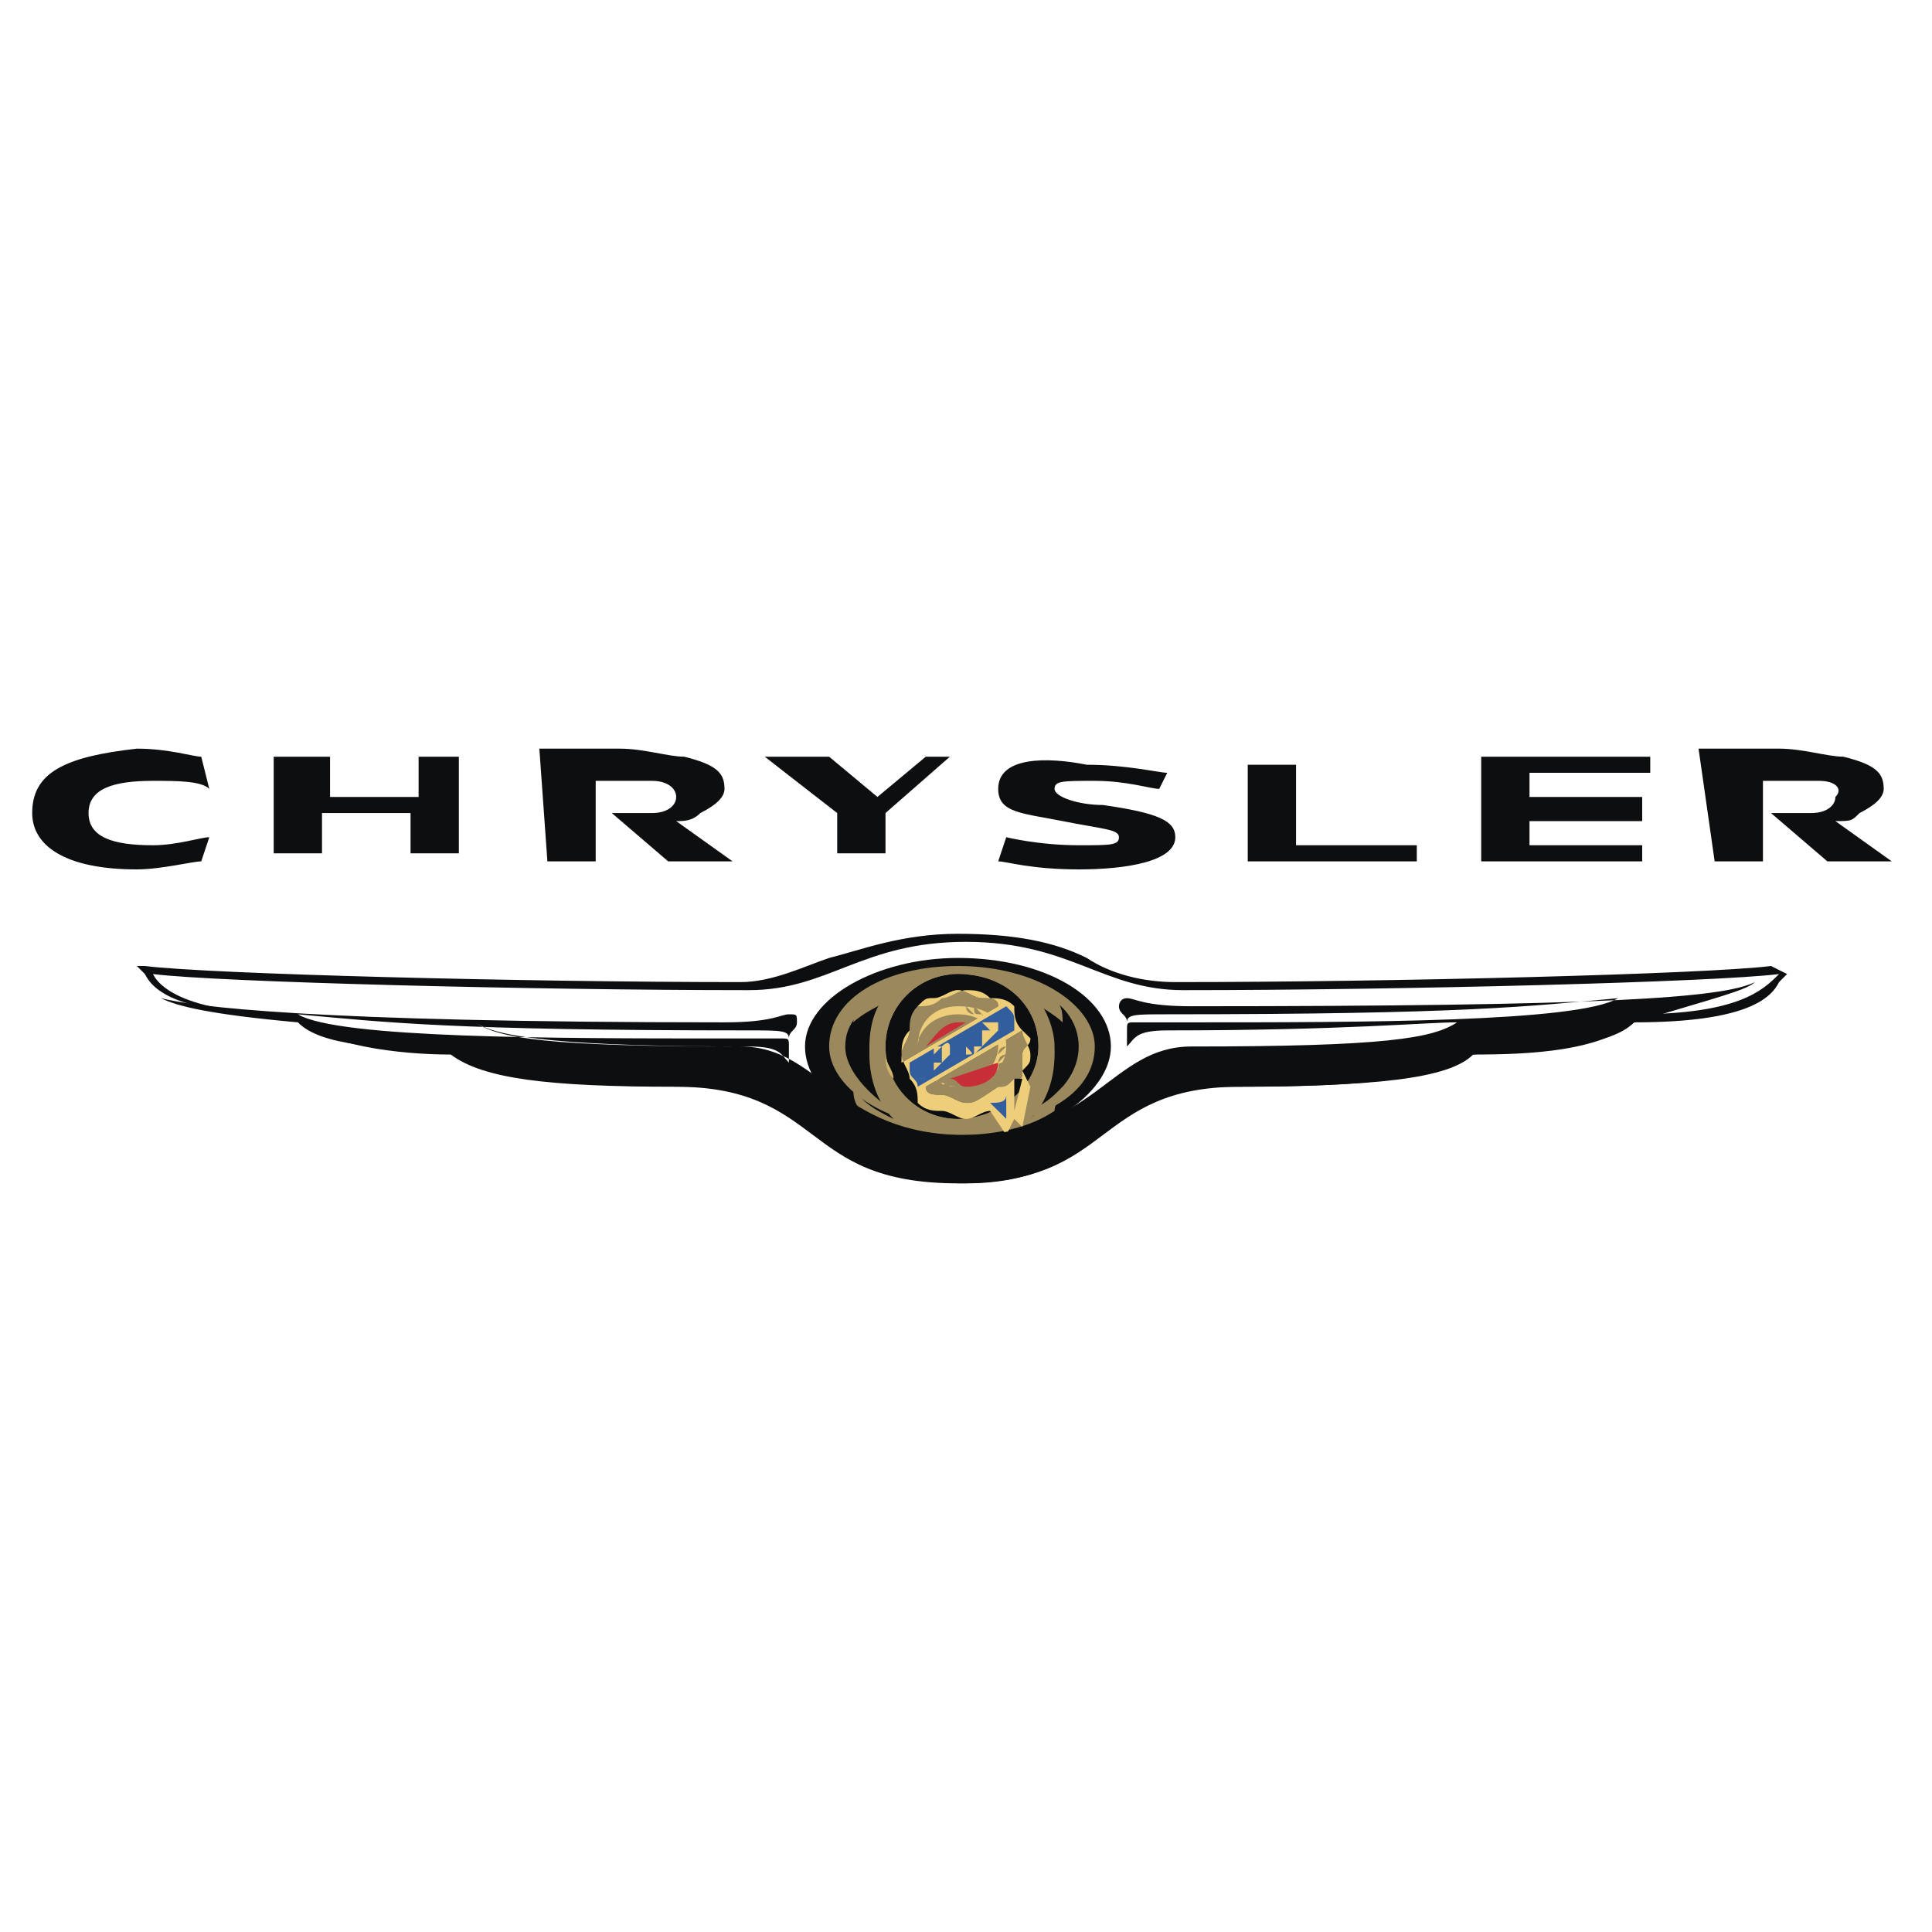 <svg xmlns="http://www.w3.org/2000/svg" xmlns:xlink="http://www.w3.org/1999/xlink" id="Layer_1" x="0px" y="0px" viewBox="0 0 24 24" style="enable-background:new 0 0 24 24;" xml:space="preserve"><style type="text/css">	.st0{fill-rule:evenodd;clip-rule:evenodd;fill:#FFFFFF;}	.st1{fill-rule:evenodd;clip-rule:evenodd;fill:#0C0E0F;}	.st2{fill-rule:evenodd;clip-rule:evenodd;fill:#9B895D;}	.st3{fill-rule:evenodd;clip-rule:evenodd;fill:#D0B26F;}	.st4{fill-rule:evenodd;clip-rule:evenodd;fill:#325E9E;}	.st5{fill-rule:evenodd;clip-rule:evenodd;fill:#EECE79;}	.st6{fill-rule:evenodd;clip-rule:evenodd;fill:#C82E37;}</style><g>	<path class="st0" d="M0,0h24v24H0V0z"></path>	<path class="st0" d="M20.3,12.6c-0.3,0.3-1.1,0.4-2,0.4c-0.4,0.3-1.5,0.4-2.8,0.4c-1.9,0-1.7,1.1-3.5,1.1c-1.9,0-1.6-1.1-3.5-1.1  c-1.2,0-2.3-0.1-2.8-0.4c-0.9,0-1.7-0.1-2-0.4c-1.3,0-1.7-0.3-1.8-0.5c0.8,0.1,4.7,0.2,7.4,0.2c1,0,1.4-0.6,2.7-0.6  c1.3,0,1.7,0.6,2.7,0.6c2.7,0,6.6-0.1,7.4-0.2C21.9,12.3,21.6,12.6,20.3,12.6L20.3,12.6z"></path>	<path class="st1" d="M11.9,11.9c-1,0-1.9,0.5-1.9,1.1c0,0.6,0.8,1.2,1.9,1.2c1,0,1.9-0.6,1.9-1.2C13.8,12.4,13,11.9,11.9,11.9z"></path>	<path class="st2" d="M13.6,13c0,0.6-0.7,1-1.7,1c-0.9,0-1.6-0.5-1.6-1c0-0.6,0.7-1,1.6-1C12.9,12,13.6,12.5,13.6,13z M11.9,12.1  c-0.5,0-0.9,0.4-0.9,0.9c0,0.5,0.4,0.9,0.9,0.9c0.5,0,1-0.4,1-0.9C12.9,12.5,12.5,12.1,11.9,12.1z M12.8,12.3  c0.2,0.2,0.3,0.5,0.3,0.7c0,0.3-0.1,0.6-0.3,0.8c0.4-0.2,0.6-0.5,0.6-0.8C13.4,12.7,13.2,12.4,12.8,12.3z M10.8,13  c0-0.3,0.1-0.6,0.3-0.7c-0.4,0.2-0.6,0.4-0.6,0.7c0,0.3,0.3,0.6,0.6,0.8C10.9,13.6,10.8,13.3,10.8,13z"></path>	<path class="st2" d="M13.2,13.5c0,0.1-0.1,0.2-0.1,0.3c-0.3,0.2-0.7,0.3-1.2,0.3c-0.5,0-0.9-0.1-1.2-0.3c-0.1-0.1-0.1-0.2-0.1-0.3  c0.1,0.2,0.3,0.3,0.5,0.4c-0.2-0.2-0.3-0.5-0.3-0.8c0-0.3,0.1-0.6,0.3-0.7c-0.2,0.1-0.4,0.2-0.5,0.3c0-0.1,0.1-0.2,0.1-0.3  c0.3-0.2,0.7-0.3,1.2-0.3c0.5,0,0.9,0.1,1.2,0.3c0.1,0.1,0.1,0.2,0.1,0.3c-0.1-0.1-0.3-0.2-0.4-0.3c0.2,0.2,0.3,0.5,0.3,0.7  c0,0.3-0.1,0.6-0.3,0.8C13,13.7,13.1,13.6,13.2,13.5L13.2,13.5z M11.9,12.1c-0.5,0-0.9,0.4-0.9,0.9c0,0.5,0.4,0.9,0.9,0.9  c0.5,0,1-0.4,1-0.9C12.9,12.5,12.5,12.1,11.9,12.1z"></path>	<path class="st3" d="M11.1,13.4c0-0.1-0.1-0.2-0.1-0.3v0C11,13.2,11,13.3,11.1,13.4L11.1,13.4z"></path>	<path class="st4" d="M12.2,13.7C12.2,13.7,12.2,13.7,12.2,13.7c0.1-0.1,0.2,0,0.2-0.1c0.1-0.1,0.1-0.2,0.1-0.2c0,0,0,0,0-0.1  l0.1,0.1l-0.1,0.5l-0.1-0.1L12.5,14L12.2,13.7z"></path>	<path class="st2" d="M11.2,13.2c0,0,0-0.1,0-0.1c0-0.1,0.1-0.2,0.1-0.3c0-0.1,0-0.2,0.1-0.3c0.1-0.1,0.1-0.1,0.2-0.1  c0.1,0,0.2-0.1,0.3-0.1c0.1,0,0.2,0.1,0.3,0.1c0.1,0,0.2,0,0.2,0.1L11.2,13.2L11.2,13.2z M12,13.7c-0.1,0-0.2-0.1-0.3-0.1  c-0.1,0-0.2,0-0.2-0.1l1.2-0.7c0,0,0.1,0.1,0.1,0.1c0,0.1-0.1,0.1-0.1,0.2c0,0,0,0,0,0.1c0,0,0,0.1,0,0.1c0,0,0,0,0,0  c0,0.1,0,0.1-0.1,0.1c-0.1,0.1-0.1,0.1-0.2,0.1c0,0,0,0,0,0h0C12.1,13.7,12.1,13.7,12,13.7L12,13.7z"></path>	<path class="st5" d="M12.4,13c0,0.2-0.2,0.5-0.5,0.5c-0.2,0-0.5-0.2-0.5-0.5c0-0.2,0.2-0.4,0.5-0.4C12.2,12.6,12.4,12.8,12.4,13z   M11.9,12.5c-0.3,0-0.5,0.2-0.5,0.5c0,0.3,0.2,0.5,0.5,0.5c0.3,0,0.6-0.2,0.6-0.5C12.5,12.7,12.3,12.5,11.9,12.5z"></path>	<path class="st2" d="M11.9,12.5C11.9,12.5,11.9,12.5,11.9,12.5l0.1,0.1C12,12.6,12,12.6,11.9,12.5L11.9,12.5z M11.8,12.5L11.8,12.5  l0.1,0.1C11.9,12.6,11.9,12.6,11.8,12.5L11.8,12.5z M11.7,12.6C11.7,12.5,11.7,12.5,11.7,12.6l0.1,0C11.8,12.6,11.8,12.6,11.7,12.6  L11.7,12.6z M11.6,12.6C11.6,12.6,11.7,12.6,11.6,12.6h0.1C11.7,12.6,11.7,12.6,11.6,12.6L11.6,12.6z M11.6,12.7  C11.6,12.6,11.6,12.6,11.6,12.7l0.1,0C11.7,12.7,11.7,12.7,11.6,12.7L11.6,12.7z M11.5,12.8C11.5,12.7,11.5,12.7,11.5,12.8l0.1-0.1  C11.6,12.7,11.6,12.8,11.5,12.8L11.5,12.8z M11.5,12.8C11.5,12.8,11.5,12.8,11.5,12.8l0.1-0.1C11.6,12.8,11.6,12.8,11.5,12.8  L11.5,12.8z M11.4,12.9C11.4,12.9,11.4,12.9,11.4,12.9l0.1-0.1C11.5,12.9,11.5,12.9,11.4,12.9L11.4,12.9z M11.4,13  C11.4,13,11.4,13,11.4,13l0.1-0.1C11.5,12.9,11.5,12.9,11.4,13L11.4,13z M11.4,13.1C11.4,13.1,11.4,13,11.4,13.1l0.1-0.1  C11.5,13,11.5,13,11.4,13.1L11.4,13.1z M11.4,13.2C11.4,13.2,11.4,13.2,11.4,13.2l0-0.1C11.5,13.1,11.5,13.1,11.4,13.2L11.4,13.2z   M11.5,13.3C11.5,13.3,11.4,13.2,11.5,13.3l0-0.1C11.5,13.2,11.5,13.2,11.5,13.3L11.5,13.3z M11.5,13.3  C11.5,13.3,11.5,13.3,11.5,13.3v-0.1C11.5,13.2,11.6,13.3,11.5,13.3L11.5,13.3z M11.6,13.4C11.6,13.4,11.5,13.4,11.6,13.4l0-0.1  C11.6,13.3,11.6,13.3,11.6,13.4L11.6,13.4z M11.6,13.5C11.6,13.5,11.6,13.4,11.6,13.5l0-0.1c0,0,0,0,0,0V13.5z M11.7,13.5  C11.7,13.5,11.7,13.5,11.7,13.5l-0.1-0.1C11.7,13.4,11.7,13.4,11.7,13.5L11.7,13.5z M11.8,13.6C11.8,13.6,11.8,13.5,11.8,13.6  l-0.1-0.1C11.8,13.4,11.8,13.4,11.8,13.6L11.8,13.6z M11.9,13.6C11.9,13.6,11.9,13.6,11.9,13.6l-0.1-0.1  C11.8,13.5,11.9,13.5,11.9,13.6L11.9,13.6z M12,13.6C12,13.6,12,13.6,12,13.6l-0.1-0.1C11.9,13.5,11.9,13.5,12,13.6L12,13.6z   M12.1,13.5C12.1,13.6,12.1,13.6,12.1,13.5l-0.1,0C12,13.5,12,13.5,12.1,13.5L12.1,13.5z M12.2,13.5C12.2,13.5,12.1,13.5,12.2,13.5  l-0.1,0C12.1,13.5,12.1,13.4,12.2,13.5L12.2,13.5z M12.3,13.5C12.3,13.5,12.2,13.5,12.3,13.5l-0.1,0C12.1,13.4,12.2,13.4,12.3,13.5  L12.3,13.5z M12.3,13.4C12.3,13.4,12.3,13.4,12.3,13.4l-0.1,0C12.2,13.4,12.2,13.4,12.3,13.4L12.3,13.4z M12.4,13.3  C12.4,13.3,12.4,13.4,12.4,13.3l-0.1,0C12.3,13.3,12.3,13.3,12.4,13.3L12.4,13.3z M12.4,13.2C12.4,13.3,12.4,13.3,12.4,13.2  l-0.1,0.1C12.3,13.3,12.3,13.3,12.4,13.2L12.4,13.2z M12.5,13.2C12.5,13.2,12.5,13.2,12.5,13.2l-0.1,0.1  C12.4,13.2,12.4,13.2,12.5,13.2L12.5,13.2z M12.5,13.1C12.5,13.1,12.5,13.1,12.5,13.1l-0.1,0.1C12.4,13.2,12.4,13.1,12.5,13.1  L12.5,13.1z M12.5,13C12.5,13,12.5,13,12.5,13l-0.1,0.1C12.4,13.1,12.4,13,12.5,13L12.5,13z M12.5,12.9  C12.5,12.9,12.5,12.9,12.5,12.9L12.4,13C12.4,13,12.4,13,12.5,12.9L12.5,12.9z M12.4,12.8C12.4,12.8,12.5,12.8,12.4,12.8l0,0.1  C12.4,12.9,12.4,12.9,12.4,12.8L12.4,12.8z M12.4,12.7C12.4,12.7,12.4,12.8,12.4,12.7v0.1C12.4,12.8,12.3,12.8,12.4,12.7L12.4,12.7  z M12.3,12.7C12.3,12.7,12.4,12.7,12.3,12.7l0,0.1C12.3,12.8,12.3,12.8,12.3,12.7L12.3,12.7z M12.3,12.6  C12.3,12.6,12.3,12.6,12.3,12.6l0,0.1C12.3,12.7,12.3,12.7,12.3,12.6L12.3,12.6z M12.2,12.6C12.2,12.6,12.2,12.6,12.2,12.6l0.1,0.1  C12.2,12.7,12.2,12.7,12.2,12.6L12.2,12.6z M12.1,12.5C12.1,12.5,12.1,12.5,12.1,12.5l0.1,0.1C12.1,12.6,12.1,12.6,12.1,12.5  L12.1,12.5z M12,12.5C12,12.5,12,12.5,12,12.5l0.1,0.1C12.1,12.6,12,12.6,12,12.5L12,12.5z"></path>	<path class="st5" d="M12.7,13.3c0.1-0.1,0.1-0.1,0.1-0.2c0-0.1-0.1-0.2-0.1-0.3c-0.1-0.1-0.1-0.2-0.1-0.3c-0.1-0.1-0.2-0.1-0.3-0.1  c-0.1-0.1-0.2-0.1-0.3-0.1s-0.2,0.1-0.3,0.1c-0.1,0.1-0.2,0.1-0.3,0.1c-0.1,0.1-0.1,0.2-0.1,0.3c-0.1,0.1-0.1,0.2-0.1,0.3  c0,0.1,0.1,0.2,0.1,0.3c0.1,0.1,0.1,0.2,0.1,0.3c0.1,0.1,0.2,0.1,0.3,0.1c0.1,0,0.2,0.1,0.3,0.1c0.1,0,0.2-0.1,0.3-0.1h0l0.2,0.3  l0.1-0.2l0.1,0.1l0.1-0.5L12.7,13.3z M11.2,13.2c0,0,0-0.1,0-0.1c0-0.1,0.1-0.2,0.1-0.3c0-0.1,0-0.2,0.1-0.3  c0.1-0.1,0.1-0.1,0.2-0.1c0.1,0,0.2-0.1,0.3-0.1c0.1,0,0.2,0.1,0.3,0.1c0.1,0,0.2,0,0.2,0.1L11.2,13.2L11.2,13.2z M12,13.7  c-0.1,0-0.2-0.1-0.3-0.1c-0.1,0-0.2,0-0.2-0.1l1.2-0.7c0,0,0.1,0.1,0.1,0.1c0,0.1-0.1,0.1-0.1,0.2c0,0,0,0,0,0.1c0,0,0,0.1,0,0.1  c0,0,0,0,0,0c0,0.1,0,0.1-0.1,0.1c-0.1,0.1-0.1,0.1-0.2,0.1c0,0,0,0,0,0h0C12.1,13.7,12.1,13.7,12,13.7L12,13.7z M12.5,13.9  l-0.2-0.2c0.1,0,0.2,0,0.2-0.1c0,0,0,0,0-0.1L12.5,13.9z M12.6,13.8L12.6,13.8l0-0.3l0,0c0,0,0-0.1,0-0.1l0.1,0L12.6,13.8z"></path>	<path class="st6" d="M11.9,12.7c-0.2,0-0.3,0.2-0.4,0.3l0.5-0.3C12,12.7,12,12.7,11.9,12.7z M11.8,13.4c0.1,0,0.1,0.1,0.2,0.1  c0.2,0,0.4-0.1,0.4-0.3L11.8,13.4z"></path>	<path class="st4" d="M11.4,13.5c0-0.1-0.1-0.1-0.1-0.2c0,0,0,0,0-0.1l1.2-0.7c0.1,0.1,0.1,0.1,0.1,0.2c0,0,0,0,0,0.1L11.4,13.5  L11.4,13.5z"></path>	<path class="st5" d="M11.7,12.9l0.1-0.1L11.7,12.9l0.2-0.2l0,0l0.1-0.1l-0.1,0.1l0,0L11.7,12.9L11.7,12.9L11.7,12.9z M12,13.4  l0.1-0.1L12,13.4l0.2-0.2l0,0l0.1-0.1l-0.1,0.1l0,0L12,13.4L12,13.4L12,13.4z M11.6,13.1L11.6,13.1l0,0.1L11.6,13.1L11.6,13.1  l0.1-0.1v0.3l0,0v-0.1l-0.1,0v0.1l0,0V13.1z M11.8,13.1V13l0,0c0,0,0,0,0,0L11.8,13.1C11.8,13.1,11.8,13.1,11.8,13.1L11.8,13.1z   M11.8,13.1C11.8,13.1,11.8,13.1,11.8,13.1l0-0.1c0,0,0-0.1-0.1,0l-0.1,0v0.3l0,0L11.8,13.1L11.8,13.1v0.1l0,0L11.8,13.1z   M11.9,13.1L11.8,13l0,0L11.9,13.1l0.1-0.2l0,0L11.9,13.1l0,0.1l0,0V13.1z M12,13C12,13,12,13,12,13L12,13c0-0.1,0-0.1,0-0.1l0,0  c0,0,0,0,0,0v0L12,13l0-0.1l0,0V13L12,13C12.1,12.9,12.1,12.9,12,13L12,13c0.1,0.1,0.1,0.1,0,0.1l0,0c0,0,0,0,0,0L12,13L12,13  l0,0.1L12,13L12,13L12,13z M12.1,12.8L12.1,12.8l0,0.2l0.1,0v0l-0.1,0.1V12.8z M12.2,12.7l0.1-0.1v0L12.2,12.7l0,0.1L12.2,12.7  l0.1,0.1l-0.1,0V13l0.1,0v0L12.2,13V12.7z M12.4,12.8L12.4,12.8l0-0.1c0,0,0,0,0,0L12.4,12.8C12.4,12.8,12.4,12.8,12.4,12.8  L12.4,12.8z M12.4,12.8C12.5,12.8,12.5,12.8,12.4,12.8l0-0.1c0,0,0,0-0.1,0l-0.1,0v0.3l0,0L12.4,12.8L12.4,12.8l0,0.1l0,0  L12.4,12.8z M11.5,13.2L11.5,13.2L11.5,13.2l-0.1,0.2l0.1,0V13.2L11.5,13.2l0,0.1c0,0,0,0.1,0,0.1l0,0c0,0-0.1,0-0.1,0L11.5,13.2  C11.4,13.2,11.4,13.2,11.5,13.2v-0.1C11.5,13.1,11.5,13.1,11.5,13.2L11.5,13.2L11.5,13.2z"></path>	<path class="st1" d="M22,12c-0.8,0.1-4.7,0.2-7.4,0.2c-0.4,0-0.8-0.1-1.1-0.3c-0.4-0.2-0.9-0.3-1.6-0.3s-1.2,0.2-1.6,0.3  c-0.3,0.1-0.7,0.3-1.1,0.3c-2.7,0-6.6-0.1-7.4-0.2l-0.1,0l0.1,0.1c0.1,0.2,0.4,0.5,1.8,0.5C4,13,5,13.1,5.6,13.1  c0.4,0.3,1.2,0.4,2.8,0.4c0.9,0,1.3,0.3,1.7,0.6c0.4,0.3,0.8,0.6,1.8,0.6c1,0,1.4-0.3,1.8-0.6c0.4-0.3,0.8-0.6,1.7-0.6  c1.6,0,2.4-0.1,2.8-0.4c0.6,0,1.6,0,2.1-0.4c1.4,0,1.7-0.3,1.8-0.5l0.1-0.1L22,12z M20.3,12.6c-0.3,0.3-1.1,0.4-2,0.4  c-0.4,0.3-1.5,0.4-2.8,0.4c-1.9,0-1.7,1.1-3.5,1.1c-1.9,0-1.6-1.1-3.5-1.1c-1.2,0-2.3-0.1-2.8-0.4c-0.9,0-1.7-0.1-2-0.4  c-1.3,0-1.7-0.3-1.8-0.5c0.8,0.1,4.7,0.2,7.4,0.2c1,0,1.4-0.6,2.7-0.6c1.3,0,1.7,0.6,2.7,0.6c2.7,0,6.6-0.1,7.4-0.2  C21.9,12.3,21.6,12.6,20.3,12.6L20.3,12.6z"></path>	<path class="st1" d="M21.9,12.1L21.9,12.1C22,12.1,21.9,12.1,21.9,12.1L21.9,12.1C21.9,12.1,21.9,12.1,21.9,12.1z"></path>	<path class="st1" d="M21.8,12.2c-0.4,0.2-1.9,0.3-7,0.3c-0.6,0-0.7-0.1-0.8-0.1c-0.1,0-0.1,0.1-0.1,0.1c0,0.1,0.1,0.1,0.1,0.2  c0-0.1,0.1-0.1,0.5-0.1c3.7,0,4.5-0.1,5.6-0.2c-0.5,0.3-3.2,0.3-5.3,0.3c-0.2,0-0.5,0-0.7,0c-0.1,0-0.1,0-0.1,0.1  c0,0.1,0,0.2,0,0.2c0.1-0.1,0.1-0.2,0.5-0.2c2.2,0,3.2-0.1,3.6-0.1c-0.3,0.2-0.9,0.3-3.3,0.3c-1,0-1.2,1.1-2.8,1.1  s-1.8-1.1-2.8-1.1c-2.4,0-3-0.1-3.3-0.3C6.2,12.9,7.1,13,9.3,13c0.4,0,0.4,0.1,0.5,0.2c0-0.1,0-0.2,0-0.2c0-0.1,0-0.1-0.1-0.1  c-0.2,0-0.5,0-0.7,0c-2.1,0-4.8,0-5.3-0.3c1.1,0.1,1.9,0.2,5.6,0.2c0.4,0,0.5,0,0.5,0.1c0-0.1,0.1-0.1,0.1-0.2c0-0.1,0-0.1-0.1-0.1  c-0.1,0-0.2,0.1-0.8,0.1c-5.2,0-6.6-0.2-7-0.3H2c0.2,0.1,0.6,0.2,1.7,0.3c0.3,0.3,1,0.3,2,0.4c0.3,0.3,1.2,0.4,3.1,0.4  c1.4,0,1.4,1.2,3.2,1.2c1.7,0,1.7-1.2,3.2-1.2c1.9,0,2.8-0.1,3.1-0.4c1-0.1,1.7-0.1,2-0.4C21.3,12.4,21.7,12.3,21.8,12.2L21.8,12.2  L21.8,12.2z"></path>	<path class="st1" d="M2,12.1L2,12.1C1.9,12.1,1.9,12.1,2,12.1L2,12.1C2,12.1,2,12.1,2,12.1z M15.5,10.7h2.1v-0.2h-1.5v-1h-0.6  L15.5,10.7L15.5,10.7z M3.4,9.4v1.2h0.6v-0.5h1.1v0.5h0.6V9.4H5.2v0.5H4.1V9.4H3.4L3.4,9.4z M11.5,9.4l-0.6,0.5l-0.6-0.5H9.5  l0.9,0.7v0.5H11v-0.5c0,0,0.8-0.7,0.8-0.7H11.5z M18.3,10.7h2.1v-0.2H19v-0.3h1.4V9.9H19V9.6h1.5V9.4h-2.1V10.7L18.3,10.7z   M12.4,9.8c0,0.3,0.3,0.3,0.8,0.4c0.5,0.1,0.7,0.1,0.7,0.2c0,0.1-0.1,0.1-0.5,0.1c-0.5,0-0.9-0.1-0.9-0.1c0,0-0.1,0.3-0.1,0.3  c0.1,0,0.4,0.1,1,0.1c0.6,0,1.2-0.1,1.2-0.4c0-0.2-0.2-0.3-0.9-0.4c-0.3,0-0.6-0.1-0.6-0.2c0-0.1,0.1-0.1,0.5-0.1  c0.4,0,0.7,0.1,0.8,0.1l0.1-0.2c-0.1,0-0.5-0.1-1-0.1C13,9.4,12.4,9.4,12.4,9.8z M0.4,10.1c0,0.4,0.4,0.7,1.3,0.7  c0.3,0,0.7-0.1,0.8-0.1l0.1-0.3c-0.1,0-0.4,0.1-0.7,0.1c-0.5,0-0.8-0.1-0.8-0.4c0-0.3,0.3-0.4,0.8-0.4c0.3,0,0.6,0,0.7,0.1L2.5,9.4  c-0.1,0-0.4-0.1-0.8-0.1C0.8,9.4,0.4,9.6,0.4,10.1L0.4,10.1z M6.8,10.7h0.6v-1c0.1,0,0.2,0,0.3,0c0.2,0,0.3,0,0.4,0  c0.2,0,0.3,0.1,0.3,0.2c0,0.1-0.1,0.2-0.3,0.2c-0.1,0-0.2,0-0.3,0c-0.1,0-0.1,0-0.2,0l0.7,0.6h0.8l-0.7-0.5c0.1,0,0.2,0,0.3-0.1  C8.9,10,9,9.9,9,9.8c0-0.2-0.1-0.3-0.5-0.4c-0.2,0-0.5-0.1-0.8-0.1c-0.5,0-0.9,0-1,0L6.8,10.7L6.8,10.7L6.8,10.7z M21.3,10.7h0.6  v-1c0.1,0,0.2,0,0.3,0s0.3,0,0.4,0c0.2,0,0.3,0.1,0.2,0.2c0,0.1-0.1,0.2-0.3,0.2c-0.1,0-0.2,0-0.3,0c-0.1,0-0.1,0-0.2,0l0.7,0.6  h0.8l-0.7-0.5c0.2,0,0.2,0,0.3-0.1c0.2-0.1,0.3-0.2,0.3-0.3c0-0.2-0.1-0.3-0.5-0.4c-0.2,0-0.5-0.1-0.8-0.1c-0.5,0-0.9,0-1,0  L21.3,10.7L21.3,10.7L21.3,10.7z"></path></g></svg>